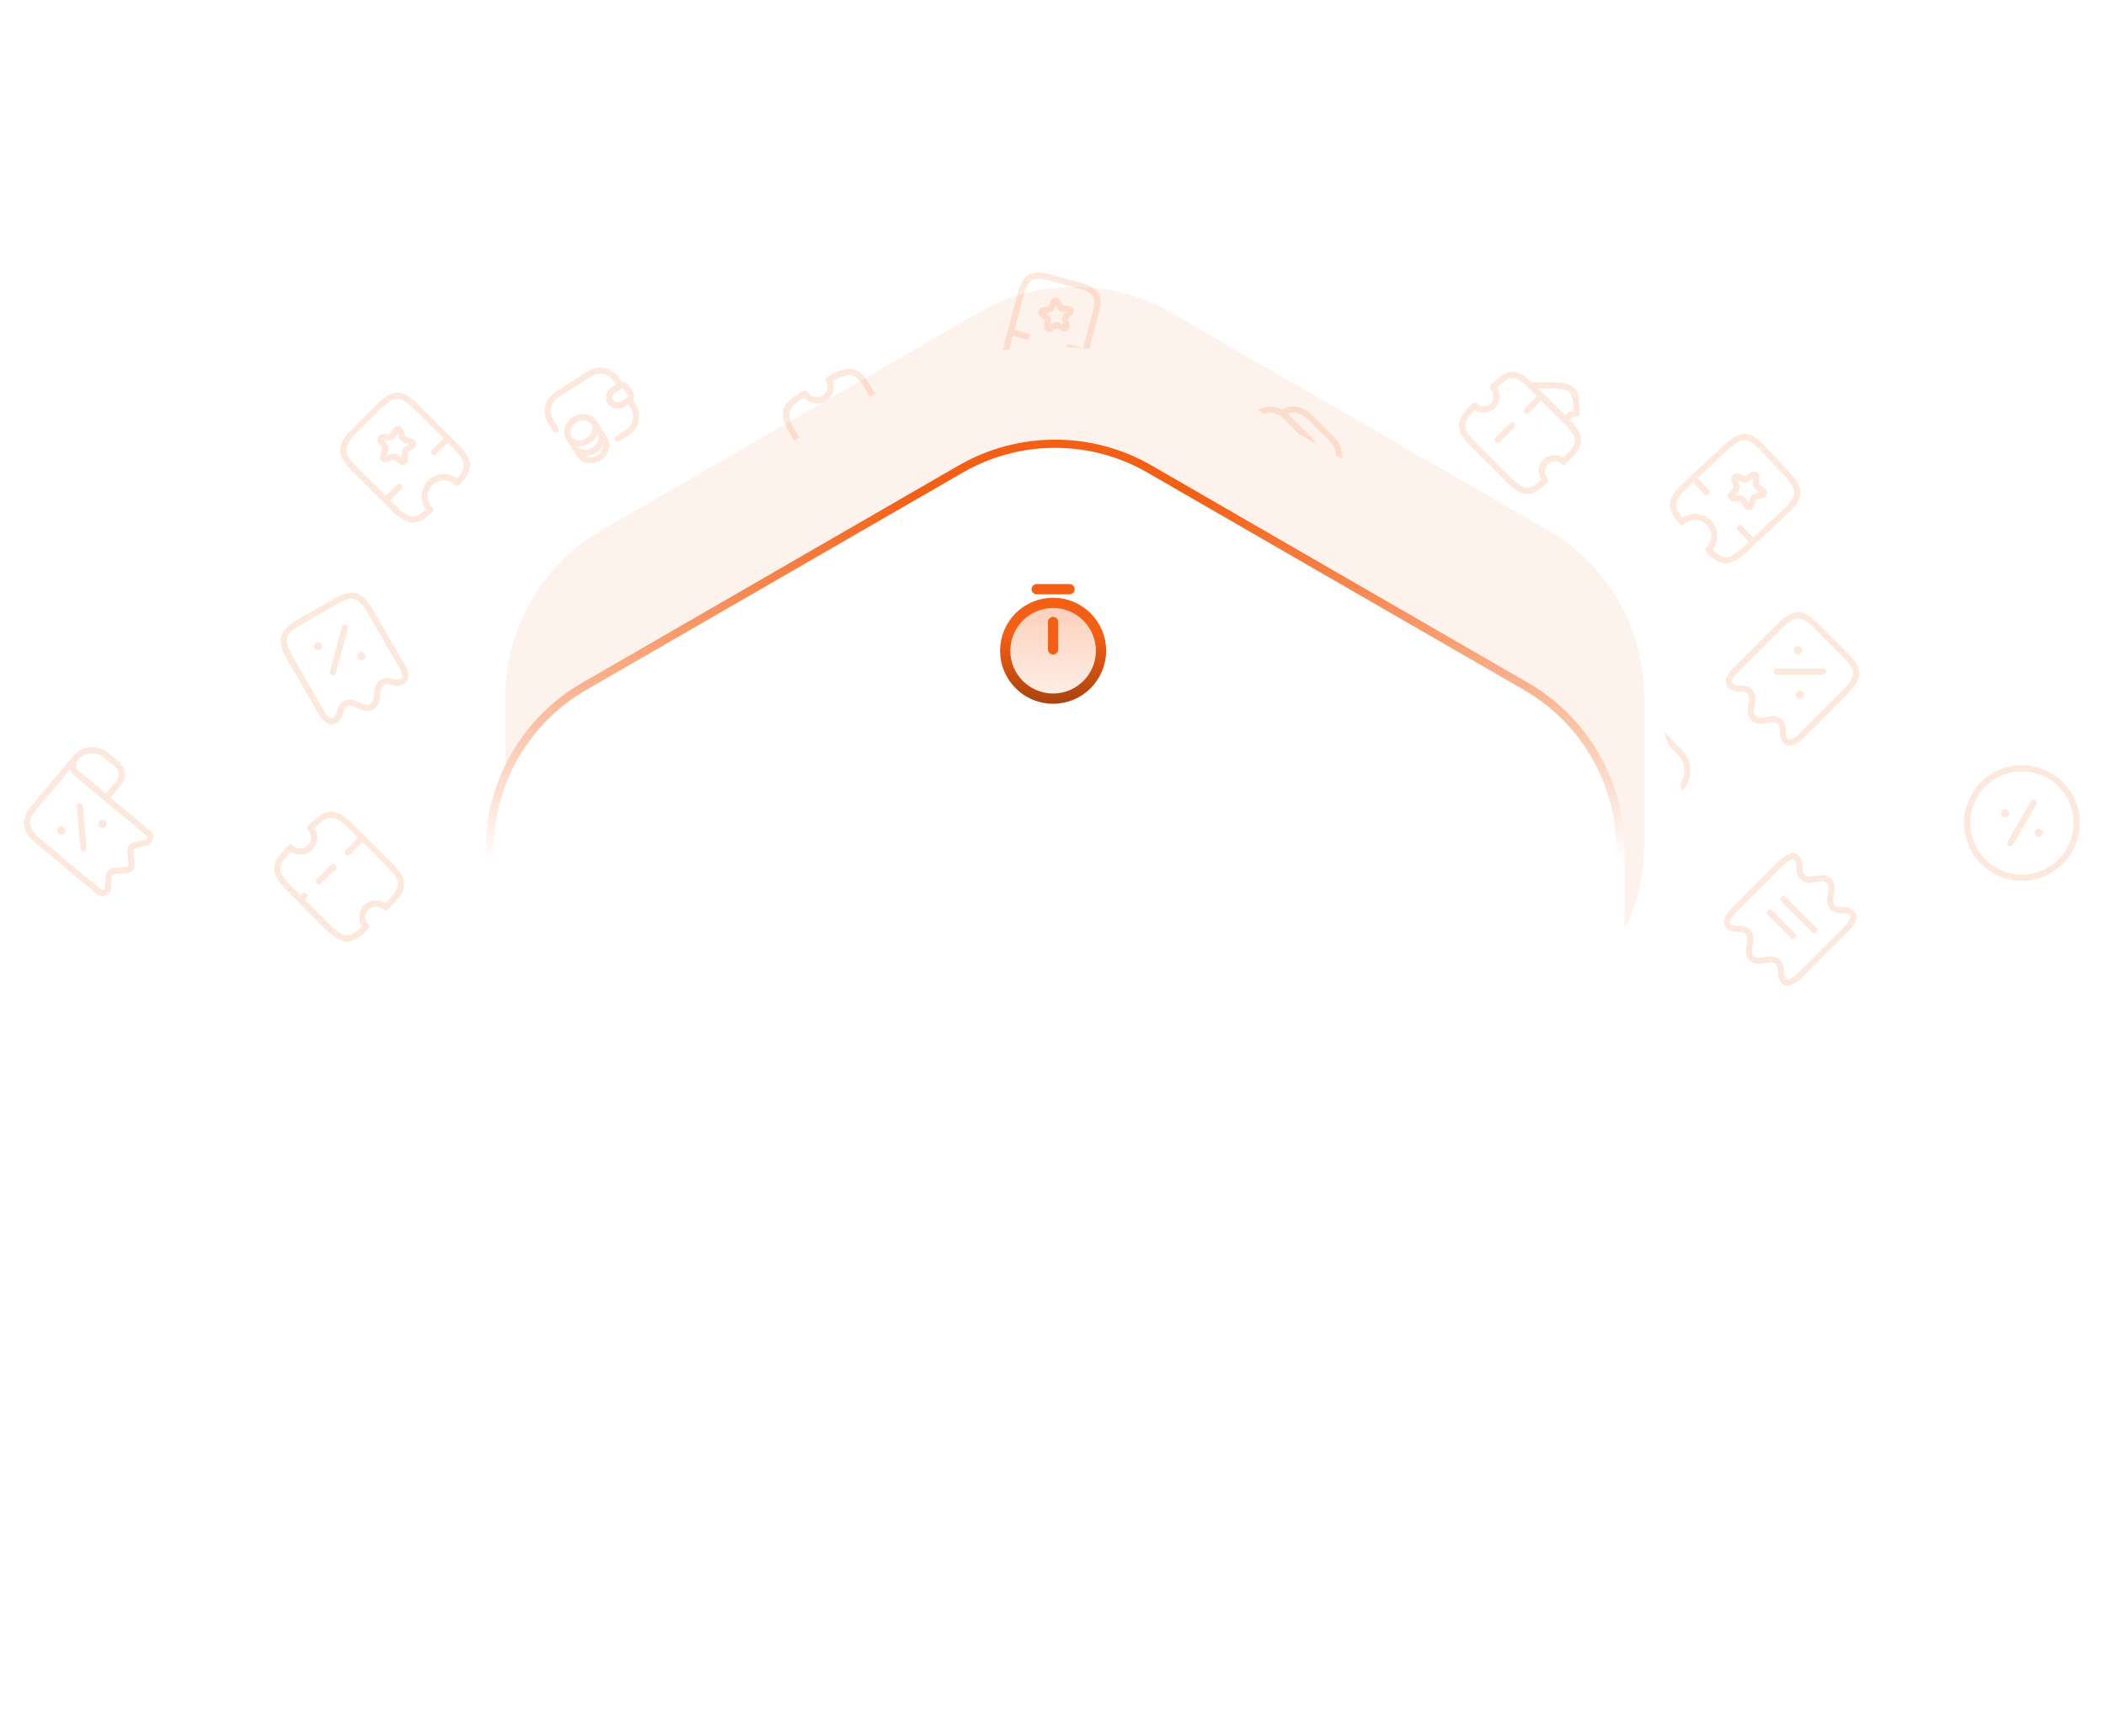 <svg xmlns="http://www.w3.org/2000/svg" width="513" height="423" viewBox="0 0 513 423" fill="none"><path d="M25.889 183.99L28.364 186.06C29.981 187.411 30.149 189.289 28.798 190.905L25.873 194.404L18.722 188.427C17.587 187.478 17.444 185.777 18.393 184.642C19.336 183.535 20.641 182.888 21.993 182.767C23.356 182.655 24.763 183.05 25.889 183.99Z" stroke="#FDE8DD" stroke-width="1.5" stroke-miterlimit="10" stroke-linecap="round" stroke-linejoin="round"></path><path d="M9.808 205.306L24.131 217.277C24.98 217.987 26.264 217.427 26.317 216.325L26.47 213.481C26.505 212.815 27.025 212.276 27.701 212.216L30.829 211.946C31.561 211.88 32.109 211.225 32.043 210.493L31.761 207.338C31.702 206.68 32.14 206.073 32.781 205.931L35.553 205.276C36.618 205.02 36.941 203.656 36.102 202.955L18.711 188.418C17.586 187.478 17.434 185.787 18.375 184.662L8.969 195.915L8.114 196.938C5.548 200.007 6.525 202.561 8.785 204.451L9.808 205.306Z" stroke="#FDE8DD" stroke-width="1.5" stroke-miterlimit="10" stroke-linecap="round" stroke-linejoin="round"></path><path d="M20.345 206.692L19.429 196.438" stroke="#FDE8DD" stroke-width="1.5" stroke-linecap="round" stroke-linejoin="round"></path><path d="M24.946 200.711L24.954 200.702" stroke="#FDE8DD" stroke-width="2" stroke-linecap="round" stroke-linejoin="round"></path><path d="M14.931 202.297L14.938 202.288" stroke="#FDE8DD" stroke-width="2" stroke-linecap="round" stroke-linejoin="round"></path><path d="M245.216 125.62L242.733 124.187C241.721 123.603 241.369 122.289 241.953 121.277L243.387 118.794C243.632 118.37 243.726 117.641 243.602 117.177L242.86 114.408C242.556 113.275 243.235 112.099 244.368 111.795L247.137 111.053C247.601 110.929 248.185 110.483 248.431 110.058L249.864 107.576C250.448 106.563 251.762 106.211 252.774 106.796L255.256 108.229C255.681 108.474 256.41 108.569 256.874 108.444L259.643 107.702C260.776 107.399 261.952 108.077 262.256 109.211L262.998 111.98C263.122 112.443 263.568 113.028 263.993 113.273L266.475 114.706C267.488 115.291 267.84 116.604 267.255 117.617L265.822 120.099C265.577 120.524 265.482 121.253 265.607 121.716L266.349 124.485C266.652 125.619 265.973 126.795 264.84 127.098L262.071 127.84C261.607 127.964 261.023 128.411 260.778 128.835L259.345 131.318C258.76 132.33 257.447 132.682 256.434 132.097L253.952 130.664C253.527 130.419 252.798 130.325 252.335 130.449L249.566 131.191C248.432 131.495 247.256 130.816 246.953 129.682L246.211 126.914C246.083 126.437 245.637 125.853 245.216 125.62Z" stroke="#FDE8DD" stroke-width="1.5" stroke-linecap="round" stroke-linejoin="round"></path><path d="M251.787 124.328L257.444 114.531" stroke="#FDE8DD" stroke-width="1.5" stroke-linecap="round" stroke-linejoin="round"></path><path d="M258.69 121.788L258.702 121.785" stroke="#FDE8DD" stroke-width="2" stroke-linecap="round" stroke-linejoin="round"></path><path d="M250.526 117.074L250.538 117.071" stroke="#FDE8DD" stroke-width="2" stroke-linecap="round" stroke-linejoin="round"></path><path d="M495.968 213.371C503.081 211.465 507.302 204.154 505.396 197.041C503.491 189.928 496.179 185.707 489.067 187.613C481.954 189.518 477.733 196.83 479.638 203.942C481.544 211.055 488.855 215.276 495.968 213.371Z" stroke="#FDE8DD" stroke-width="1.5" stroke-linecap="round" stroke-linejoin="round"></path><path d="M489.69 205.39L495.347 195.593" stroke="#FDE8DD" stroke-width="1.5" stroke-linecap="round" stroke-linejoin="round"></path><path d="M496.593 202.85L496.604 202.847" stroke="#FDE8DD" stroke-width="2" stroke-linecap="round" stroke-linejoin="round"></path><path d="M488.429 198.136L488.44 198.133" stroke="#FDE8DD" stroke-width="2" stroke-linecap="round" stroke-linejoin="round"></path><path d="M376.434 112.533C375.218 113.749 375.227 115.738 376.443 116.954C372.908 120.49 371.135 120.49 367.6 116.954L358.756 108.111C355.221 104.575 355.221 102.803 358.756 99.267L359.19 98.834C360.406 100.05 362.405 100.05 363.621 98.834C364.837 97.617 364.837 95.619 363.621 94.402L364.055 93.969C367.6 90.442 369.363 90.433 372.898 93.969L381.732 102.803C385.268 106.338 385.268 108.111 381.732 111.646L380.846 112.533C379.63 111.316 377.66 111.307 376.434 112.533Z" stroke="#FDE8DD" stroke-width="1.5" stroke-linecap="round" stroke-linejoin="round"></path><path d="M381.403 102.474L372.833 93.904L378.358 93.904C382.864 93.904 383.996 95.035 383.996 99.542L383.996 100.673C382.808 100.673 381.789 101.409 381.403 102.474Z" stroke="#FDE8DD" stroke-width="1.5" stroke-linecap="round" stroke-linejoin="round"></path><path d="M375.434 96.504L361.291 110.647" stroke="#FDE8DD" stroke-width="1.5" stroke-linecap="round" stroke-linejoin="round" stroke-dasharray="5 5"></path><path d="M210.086 114.733C211.68 113.813 213.72 114.36 214.64 115.953L215.794 115.287C220.413 112.62 220.901 110.799 218.234 106.18L211.568 94.633C208.901 90.014 207.08 89.526 202.461 92.193L201.884 92.526C202.804 94.12 202.257 96.159 200.663 97.079C199.07 97.999 197.03 97.453 196.11 95.859L195.533 96.193C190.914 98.859 190.426 100.681 193.093 105.3L199.759 116.847C202.426 121.465 204.247 121.953 208.866 119.287C207.946 117.693 208.493 115.653 210.086 114.733Z" stroke="#FDE8DD" stroke-width="1.5" stroke-linecap="round" stroke-linejoin="round"></path><path d="M200.488 104.109L211.416 107.037" stroke="#FDE8DD" stroke-width="1.5" stroke-linecap="round" stroke-linejoin="round"></path><path d="M204.485 111.031L204.491 111.041" stroke="#FDE8DD" stroke-linecap="round" stroke-linejoin="round"></path><path d="M206.834 100.436L206.84 100.446" stroke="#FDE8DD" stroke-linecap="round" stroke-linejoin="round"></path><path d="M82.946 173.05C83.306 171.488 84.796 170.735 86.267 171.364L88.334 172.249C89.982 172.945 91.495 172.071 91.717 170.296L91.983 168.064C92.174 166.475 93.571 165.561 95.105 166.03C98.427 167.038 99.681 165.344 97.908 162.272L90.394 149.259C87.719 144.599 85.96 144.059 81.596 146.579L72.866 151.619C68.501 154.139 68.089 155.932 70.776 160.585L78.283 173.587C80.063 176.67 82.162 176.413 82.946 173.05Z" stroke="#FDE8DD" stroke-width="1.5" stroke-linecap="round" stroke-linejoin="round"></path><path d="M81.1 163.801L84.028 152.873" stroke="#FDE8DD" stroke-width="1.5" stroke-linecap="round" stroke-linejoin="round"></path><path d="M88.022 159.804L88.032 159.798" stroke="#FDE8DD" stroke-width="2" stroke-linecap="round" stroke-linejoin="round"></path><path d="M77.428 157.453L77.438 157.447" stroke="#FDE8DD" stroke-width="2" stroke-linecap="round" stroke-linejoin="round"></path><path d="M420.263 109.149L410.514 118.244C406.779 121.727 406.573 123.597 409.741 127.17C411.623 125.414 414.572 125.526 416.327 127.408C418.083 129.289 417.98 132.229 416.108 133.994C419.452 137.403 421.332 137.327 425.066 133.843L434.815 124.748C438.715 121.11 438.781 119.225 435.143 115.326L429.686 109.476C426.047 105.576 424.163 105.51 420.263 109.149Z" stroke="#FDE8DD" stroke-width="1.5" stroke-linecap="round" stroke-linejoin="round"></path><path d="M412.461 116.426L415.644 119.839" stroke="#FDE8DD" stroke-width="1.5" stroke-linecap="round" stroke-linejoin="round"></path><path d="M423.83 128.613L427.013 132.026" stroke="#FDE8DD" stroke-width="1.5" stroke-linecap="round" stroke-linejoin="round"></path><path d="M423.19 116.137L424.931 116.792C425.099 116.854 425.298 116.833 425.443 116.734L426.97 115.674C427.347 115.414 427.865 115.696 427.84 116.157L427.747 118.012C427.732 118.191 427.82 118.364 427.967 118.482L429.447 119.6C429.814 119.876 429.7 120.457 429.262 120.574L427.472 121.059C427.3 121.11 427.154 121.246 427.091 121.414L426.483 123.166C426.327 123.604 425.749 123.669 425.498 123.283L424.486 121.729C424.378 121.574 424.221 121.484 424.033 121.478L422.185 121.432C421.723 121.426 421.478 120.889 421.764 120.531L422.927 119.081C423.045 118.934 423.08 118.756 423.02 118.575L422.478 116.801C422.333 116.371 422.762 115.971 423.19 116.137Z" stroke="#FDE8DD" stroke-width="1.5" stroke-linecap="round" stroke-linejoin="round"></path><path d="M86.424 114.32L95.852 123.748C99.463 127.359 101.339 127.5 104.799 124.21C102.98 122.39 102.989 119.439 104.809 117.62C106.628 115.8 109.57 115.8 111.399 117.61C114.689 114.15 114.548 112.274 110.937 108.663L101.509 99.235C97.738 95.464 95.852 95.464 92.081 99.235L86.424 104.892C82.653 108.663 82.653 110.549 86.424 114.32Z" stroke="#FDE8DD" stroke-width="1.5" stroke-linecap="round" stroke-linejoin="round"></path><path d="M93.969 121.864L97.269 118.564" stroke="#FDE8DD" stroke-width="1.5" stroke-linecap="round" stroke-linejoin="round"></path><path d="M105.754 110.079L109.054 106.779" stroke="#FDE8DD" stroke-width="1.5" stroke-linecap="round" stroke-linejoin="round"></path><path d="M93.307 111.152L93.901 109.389C93.957 109.219 93.929 109.021 93.825 108.88L92.713 107.39C92.439 107.023 92.704 106.495 93.165 106.504L95.023 106.532C95.202 106.542 95.372 106.448 95.485 106.297L96.55 104.779C96.814 104.402 97.399 104.496 97.531 104.93L98.078 106.702C98.134 106.872 98.275 107.013 98.445 107.07L100.218 107.617C100.661 107.758 100.746 108.333 100.368 108.597L98.851 109.663C98.7 109.776 98.615 109.936 98.615 110.124L98.634 111.972C98.643 112.434 98.115 112.698 97.748 112.425L96.258 111.312C96.107 111.199 95.928 111.171 95.749 111.237L93.995 111.84C93.571 112.001 93.156 111.586 93.307 111.152Z" stroke="#FDE8DD" stroke-width="1.5" stroke-linecap="round" stroke-linejoin="round"></path><path d="M248.612 71.797L245.571 83.149C244.406 87.497 245.125 88.992 249.161 90.183C249.748 87.992 252.005 86.698 254.196 87.285C256.387 87.873 257.683 90.118 257.108 92.312C261.199 93.299 262.569 92.364 263.734 88.016L266.776 76.664C267.992 72.123 267.161 70.684 262.621 69.467L255.809 67.642C251.268 66.425 249.829 67.256 248.612 71.797Z" stroke="#FDE8DD" stroke-width="1.5" stroke-linecap="round" stroke-linejoin="round"></path><path d="M246.18 80.881L250.153 81.945" stroke="#FDE8DD" stroke-width="1.5" stroke-linecap="round" stroke-linejoin="round"></path><path d="M260.369 84.683L264.342 85.748" stroke="#FDE8DD" stroke-width="1.5" stroke-linecap="round" stroke-linejoin="round"></path><path d="M254.064 75.655L255.671 75.332C255.826 75.3 255.965 75.191 256.027 75.049L256.674 73.544C256.834 73.173 257.353 73.142 257.55 73.499L258.347 74.929C258.418 75.07 258.565 75.158 258.73 75.178L260.358 75.322C260.763 75.357 260.948 75.845 260.675 76.137L259.563 77.335C259.459 77.454 259.413 77.624 259.445 77.778L259.808 79.372C259.896 79.773 259.494 80.091 259.126 79.92L257.644 79.23C257.491 79.165 257.332 79.171 257.188 79.254L255.785 80.083C255.437 80.294 255.003 80.007 255.049 79.606L255.242 77.978C255.262 77.813 255.205 77.664 255.075 77.556L253.842 76.484C253.532 76.231 253.666 75.731 254.064 75.655Z" stroke="#FDE8DD" stroke-width="1.5" stroke-linecap="round" stroke-linejoin="round"></path><path d="M129.233 172.276L135.9 183.823C137.9 187.287 137.501 190.596 133.46 192.93L125.377 197.596C121.336 199.93 118.27 198.62 116.27 195.156L109.604 183.609C107.604 180.145 108.002 176.836 112.044 174.502L120.127 169.836C124.168 167.502 127.233 168.812 129.233 172.276Z" stroke="#FDE8DD" stroke-width="1.5" stroke-miterlimit="10" stroke-linecap="round" stroke-linejoin="round"></path><path d="M126.215 181.716C125.111 179.803 122.664 179.147 120.751 180.252C118.838 181.357 118.183 183.803 119.287 185.716C120.392 187.629 122.838 188.285 124.751 187.18C126.664 186.076 127.32 183.629 126.215 181.716Z" stroke="#FDE8DD" stroke-width="1.5" stroke-miterlimit="10" stroke-linecap="round" stroke-linejoin="round"></path><path d="M124.197 192.888L129.971 189.555" stroke="#FDE8DD" stroke-width="1.5" stroke-miterlimit="10" stroke-linecap="round" stroke-linejoin="round"></path><path d="M115.531 177.877L121.305 174.544" stroke="#FDE8DD" stroke-width="1.5" stroke-miterlimit="10" stroke-linecap="round" stroke-linejoin="round"></path><path d="M313.594 101.772L318.449 106.627C321.353 109.531 320.938 112.435 318.449 114.924L310.162 123.211C309.738 123.636 309.294 124.003 308.833 124.296C308.559 124.494 308.267 124.654 307.984 124.786C306.042 125.672 303.958 125.304 301.865 123.211L297.01 118.356C294.106 115.452 294.521 112.548 297.01 110.059L305.297 101.772C307.409 99.66 309.822 99.038 312.274 100.678C312.717 100.989 313.151 101.329 313.594 101.772Z" stroke="#FDE8DD" stroke-width="1.5" stroke-miterlimit="10" stroke-linecap="round" stroke-linejoin="round"></path><path d="M319.25 101.771L324.106 106.626C327.01 109.53 326.595 112.434 324.106 114.923L315.818 123.21C315.121 123.908 314.395 124.445 313.641 124.785C312.104 125.492 310.482 125.398 308.832 124.295C309.294 124.002 309.737 123.635 310.162 123.21L318.449 114.923C320.938 112.434 321.353 109.53 318.449 106.626L313.593 101.771C313.15 101.328 312.717 100.969 312.273 100.677C314.442 99.263 316.855 99.376 319.25 101.771Z" stroke="#FDE8DD" stroke-width="1.5" stroke-miterlimit="10" stroke-linecap="round" stroke-linejoin="round"></path><path d="M310.217 114.991C311.592 113.617 311.592 111.388 310.217 110.013C308.842 108.639 306.614 108.639 305.239 110.013C303.864 111.388 303.864 113.617 305.239 114.991C306.614 116.366 308.842 116.366 310.217 114.991Z" stroke="#FDE8DD" stroke-width="1.5" stroke-miterlimit="10" stroke-linecap="round" stroke-linejoin="round"></path><path d="M300.262 115.82L304.41 119.968" stroke="#FDE8DD" stroke-width="1.5" stroke-miterlimit="10" stroke-linecap="round" stroke-linejoin="round"></path><path d="M311.051 105.033L315.199 109.181" stroke="#FDE8DD" stroke-width="1.5" stroke-miterlimit="10" stroke-linecap="round" stroke-linejoin="round"></path><path d="M146.163 105.277L147.253 106.99C148.176 108.441 147.573 110.472 145.911 111.53C144.249 112.588 142.144 112.28 141.221 110.829L140.131 109.116C141.054 110.567 143.059 110.737 144.73 109.674C146.392 108.616 147.081 106.72 146.163 105.277Z" stroke="#FDE8DD" stroke-width="1.5" stroke-linecap="round" stroke-linejoin="round"></path><path d="M144.683 102.958C144.952 103.38 145.081 103.843 145.093 104.309C145.116 105.444 144.423 106.608 143.242 107.36C142.061 108.112 140.707 108.239 139.694 107.746C139.277 107.537 138.911 107.224 138.643 106.802C138.181 106.077 138.105 105.212 138.344 104.396C138.587 103.566 139.155 102.802 139.99 102.27C140.825 101.739 141.764 101.556 142.613 101.679C143.465 101.789 144.222 102.232 144.683 102.958Z" stroke="#FDE8DD" stroke-width="1.5" stroke-linecap="round" stroke-linejoin="round"></path><path d="M144.684 102.957L146.161 105.277C147.084 106.728 146.39 108.616 144.728 109.674C143.066 110.732 141.047 110.559 140.129 109.116L138.652 106.796C137.729 105.345 138.332 103.313 140.003 102.25C140.838 101.719 141.777 101.536 142.626 101.659C143.466 101.788 144.222 102.231 144.684 102.957Z" stroke="#FDE8DD" stroke-width="1.5" stroke-linecap="round" stroke-linejoin="round"></path><path d="M152.488 94.268L153.594 96.006C153.889 96.47 153.76 97.086 153.298 97.403L151.645 98.456C150.734 99.036 149.474 98.901 148.818 98.038C148.429 97.539 148.315 96.912 148.449 96.341C148.557 95.822 148.87 95.362 149.342 95.061L151.097 93.945C151.58 93.661 152.193 93.804 152.488 94.268Z" stroke="#FDE8DD" stroke-width="1.5" stroke-linecap="round" stroke-linejoin="round"></path><path d="M135.364 104.61L134.29 102.923C132.83 100.629 133.193 98.145 135.172 96.506C135.37 96.332 135.587 96.171 135.824 96.02L143.416 91.188C143.635 91.048 143.852 90.922 144.076 90.827C146.413 89.695 148.848 90.41 150.319 92.721L151.098 93.945L149.343 95.061C148.87 95.362 148.558 95.822 148.45 96.341C148.316 96.912 148.43 97.539 148.819 98.038C149.475 98.901 150.734 99.036 151.645 98.456L153.299 97.403L154.078 98.627C155.688 101.157 155.075 103.919 152.544 105.529L150.435 106.872" stroke="#FDE8DD" stroke-width="1.5" stroke-linecap="round" stroke-linejoin="round"></path><path d="M448.772 227.342L439.419 236.695C437.986 238.128 436.836 239.014 435.771 239.401C435.761 239.41 435.733 239.42 435.714 239.42C435.243 239.476 434.837 239.335 434.517 239.014C434.017 238.515 433.744 237.581 433.791 236.233C433.847 234.63 432.593 233.508 431.01 233.735L428.794 234.046C427.908 234.178 427.153 233.933 426.654 233.433C426.154 232.933 425.909 232.179 426.041 231.293L426.352 229.058C426.578 227.493 425.466 226.249 423.872 226.296L423.854 226.296C421.647 226.371 420.535 225.598 420.667 224.373C420.667 224.354 420.676 224.326 420.686 224.316C421.072 223.251 421.959 222.1 423.392 220.667L432.744 211.315C434.177 209.882 435.328 208.995 436.393 208.609C436.402 208.599 436.412 208.59 436.44 208.599C437.666 208.449 438.448 209.571 438.373 211.777L438.373 211.796C438.326 213.389 439.57 214.501 441.135 214.275L443.37 213.964C444.256 213.832 445.01 214.077 445.51 214.577C446.01 215.077 446.255 215.831 446.123 216.717L445.812 218.933C445.585 220.517 446.707 221.771 448.31 221.714C449.658 221.667 450.592 221.94 451.091 222.44C451.412 222.76 451.544 223.175 451.487 223.647C451.497 223.675 451.487 223.684 451.478 223.694C451.091 224.759 450.205 225.909 448.772 227.342Z" stroke="#FDE8DD" stroke-width="1.5" stroke-linecap="round" stroke-linejoin="round"></path><path d="M434.434 219.055L441.976 226.598" stroke="#FDE8DD" stroke-width="1.5" stroke-linecap="round" stroke-linejoin="round"></path><path d="M431.133 222.355L436.79 228.012" stroke="#FDE8DD" stroke-width="1.5" stroke-linecap="round" stroke-linejoin="round"></path><path d="M403.12 198.232L409.16 192.192C411.64 189.712 411.64 185.685 409.16 183.192L403.306 177.339C400.826 174.859 396.8 174.859 394.306 177.339L388.28 183.392C387.013 184.659 386.333 186.405 386.426 188.192L386.746 194.859C386.866 197.525 388.986 199.645 391.64 199.779L398.306 200.099C400.106 200.179 401.853 199.499 403.12 198.232Z" stroke="#FDE8DD" stroke-width="1.5" stroke-linecap="round" stroke-linejoin="round"></path><path d="M398.719 191.125C398.719 189.284 397.227 187.792 395.386 187.792C393.545 187.792 392.053 189.284 392.053 191.125C392.053 192.966 393.545 194.458 395.386 194.458C397.227 194.458 398.719 192.966 398.719 191.125Z" stroke="#FDE8DD" stroke-width="1.5" stroke-linecap="round"></path><path d="M405.386 186.458L400.053 181.125" stroke="#FDE8DD" stroke-width="1.5" stroke-miterlimit="10" stroke-linecap="round" stroke-linejoin="round"></path><path d="M166.385 161.928C166.745 160.365 168.235 159.613 169.707 160.241L171.773 161.127C173.422 161.822 174.934 160.949 175.156 159.173L175.423 156.941C175.614 155.353 177.011 154.438 178.544 154.908C181.866 155.915 183.12 154.221 181.347 151.15L173.834 138.136C171.159 133.476 169.4 132.936 165.035 135.456L156.306 140.496C151.941 143.016 151.529 144.809 154.215 149.463L161.722 162.465C163.502 165.548 165.601 165.29 166.385 161.928Z" stroke="#FDE8DD" stroke-width="1.5" stroke-linecap="round" stroke-linejoin="round"></path><path d="M162.162 150.971L162.173 150.965" stroke="#FDE8DD" stroke-width="2" stroke-linecap="round" stroke-linejoin="round"></path><path d="M165.398 149.103L171.749 145.436" stroke="#FDE8DD" stroke-width="1.5" stroke-linecap="round" stroke-linejoin="round"></path><path d="M159.496 146.353L159.507 146.347" stroke="#FDE8DD" stroke-width="2" stroke-linecap="round" stroke-linejoin="round"></path><path d="M162.732 144.484L169.083 140.818" stroke="#FDE8DD" stroke-width="1.5" stroke-linecap="round" stroke-linejoin="round"></path><path d="M358.659 159.075L366.991 156.842C371.757 155.565 372.624 154.063 371.347 149.298C369.699 149.739 368.013 148.755 367.575 147.12C367.133 145.471 368.101 143.776 369.749 143.335L369.432 142.15C368.155 137.385 366.653 136.517 361.887 137.794L353.671 139.996L356.014 148.741" stroke="#FDE8DD" stroke-width="1.5" stroke-linecap="round" stroke-linejoin="round"></path><path d="M357.743 155.18L358.778 159.043L355.211 159.999C353.305 160.51 351.836 159.509 349.799 156.853L349.411 156.335C350.804 155.3 351.081 153.293 350.007 151.911C348.958 150.521 346.968 150.254 345.569 151.319L345.202 150.824C342.132 146.787 342.352 145.031 346.385 141.949L349.412 139.647L355.828 148.032L356.708 151.316" stroke="#FDE8DD" stroke-width="1.5" stroke-linecap="round" stroke-linejoin="round"></path><path d="M355.131 160.02L354.912 160.079" stroke="#FDE8DD" stroke-width="1.5" stroke-linecap="round" stroke-linejoin="round"></path><path d="M424.326 167.769C425.929 167.712 427.042 168.957 426.815 170.54L426.495 172.766C426.25 174.538 427.485 175.773 429.257 175.528L431.482 175.207C433.066 174.981 434.311 176.094 434.254 177.696C434.141 181.166 436.102 181.939 438.61 179.431L449.235 168.806C453.044 165.016 453.11 163.177 449.546 159.613L442.419 152.486C438.855 148.922 437.017 148.988 433.217 152.787L422.601 163.403C420.084 165.921 420.876 167.882 424.326 167.769Z" stroke="#FDE8DD" stroke-width="1.5" stroke-linecap="round" stroke-linejoin="round"></path><path d="M432.783 163.592L444.096 163.592" stroke="#FDE8DD" stroke-width="1.5" stroke-linecap="round" stroke-linejoin="round"></path><path d="M438.434 169.244L438.443 169.252" stroke="#FDE8DD" stroke-width="2" stroke-linecap="round" stroke-linejoin="round"></path><path d="M437.964 158.401L437.972 158.41" stroke="#FDE8DD" stroke-width="2" stroke-linecap="round" stroke-linejoin="round"></path><path d="M89.21 221.076C90.511 219.774 92.623 219.774 93.924 221.076L94.867 220.133C98.638 216.361 98.638 214.476 94.867 210.705L85.439 201.277C81.667 197.505 79.782 197.505 76.011 201.277L75.539 201.748C76.84 203.049 76.84 205.161 75.539 206.462C74.238 207.763 72.126 207.763 70.825 206.462L70.354 206.933C66.582 210.705 66.582 212.59 70.354 216.361L79.782 225.79C83.553 229.561 85.439 229.561 89.21 225.79C87.909 224.489 87.909 222.377 89.21 221.076Z" stroke="#FDE8DD" stroke-width="1.5" stroke-linecap="round" stroke-linejoin="round"></path><path d="M88.268 204.105L73.183 219.19" stroke="#FDE8DD" stroke-width="1.5" stroke-linecap="round" stroke-linejoin="round" stroke-dasharray="5 5"></path><g filter="url(#filter0_f_866_7567)"><path d="M212.803 96.154C239.721 80.613 272.886 80.613 299.804 96.154L368.211 135.649C395.128 151.191 411.71 180.199 411.71 211.281C411.71 242.363 395.129 271.371 368.211 286.912L299.804 326.408C272.886 341.949 239.721 341.949 212.803 326.408L144.396 286.912C117.478 271.371 100.896 242.363 100.896 211.281C100.896 180.199 117.478 151.191 144.396 135.649L212.803 96.154Z" fill="white"></path></g><g filter="url(#filter1_f_866_7567)"><path d="M238.292 76.197C252.834 67.801 270.751 67.801 285.293 76.197L377.016 129.154C391.558 137.55 400.516 153.066 400.516 169.857V205.774C400.516 222.565 391.558 238.081 377.016 246.477L285.293 299.434C270.751 307.83 252.834 307.83 238.292 299.434L146.568 246.477C132.026 238.081 123.068 222.565 123.068 205.774V169.857C123.068 153.066 132.026 137.55 146.568 129.154L238.292 76.197Z" fill="#F35F15" fill-opacity="0.08"></path></g><path d="M280.015 114.267L371.739 167.224C385.971 175.441 394.739 190.627 394.739 207.061V252.978C394.739 269.412 385.971 284.598 371.739 292.815L280.015 345.773C265.783 353.99 248.247 353.99 234.015 345.773L142.291 292.815C128.058 284.598 119.291 269.412 119.291 252.978V207.061C119.291 190.627 128.058 175.441 142.291 167.224L234.015 114.267C248.247 106.049 265.783 106.049 280.015 114.267Z" fill="white" stroke="url(#paint0_linear_866_7567)" stroke-width="2"></path><path d="M268.193 158.533C268.193 164.973 262.966 170.2 256.526 170.2C250.086 170.2 244.859 164.973 244.859 158.533C244.859 152.093 250.086 146.866 256.526 146.866C262.966 146.866 268.193 152.093 268.193 158.533Z" fill="url(#paint1_linear_866_7567)" stroke="url(#paint2_linear_866_7567)" stroke-width="2.5" stroke-linecap="round" stroke-linejoin="round"></path><path d="M256.525 151.533V158.199" stroke="#F35F15" stroke-width="2.5" stroke-linecap="round" stroke-linejoin="round"></path><path d="M252.525 143.533H260.525" stroke="#F35F15" stroke-width="2.5" stroke-miterlimit="10" stroke-linecap="round" stroke-linejoin="round"></path><defs><filter id="filter0_f_866_7567" x="16.896" y="0.498" width="478.814" height="421.565" filterUnits="userSpaceOnUse" color-interpolation-filters="sRGB"><feGaussianBlur stdDeviation="42"></feGaussianBlur></filter><filter id="filter1_f_866_7567" x="59.068" y="5.899" width="405.447" height="363.832" filterUnits="userSpaceOnUse" color-interpolation-filters="sRGB"><feGaussianBlur stdDeviation="32"></feGaussianBlur></filter><linearGradient id="paint0_linear_866_7567" x1="257.015" y1="120.424" x2="257.015" y2="209.947" gradientUnits="userSpaceOnUse"><stop stop-color="#F35F15"></stop><stop offset="1" stop-color="white"></stop></linearGradient><linearGradient id="paint1_linear_866_7567" x1="256.526" y1="146.866" x2="256.526" y2="170.2" gradientUnits="userSpaceOnUse"><stop stop-color="#F35F15" stop-opacity="0.3"></stop><stop offset="1" stop-color="#F35F15" stop-opacity="0.1"></stop></linearGradient><linearGradient id="paint2_linear_866_7567" x1="256.526" y1="154.649" x2="256.526" y2="178.1" gradientUnits="userSpaceOnUse"><stop stop-color="#F35F15"></stop><stop offset="1" stop-color="#8D370C"></stop></linearGradient></defs></svg>